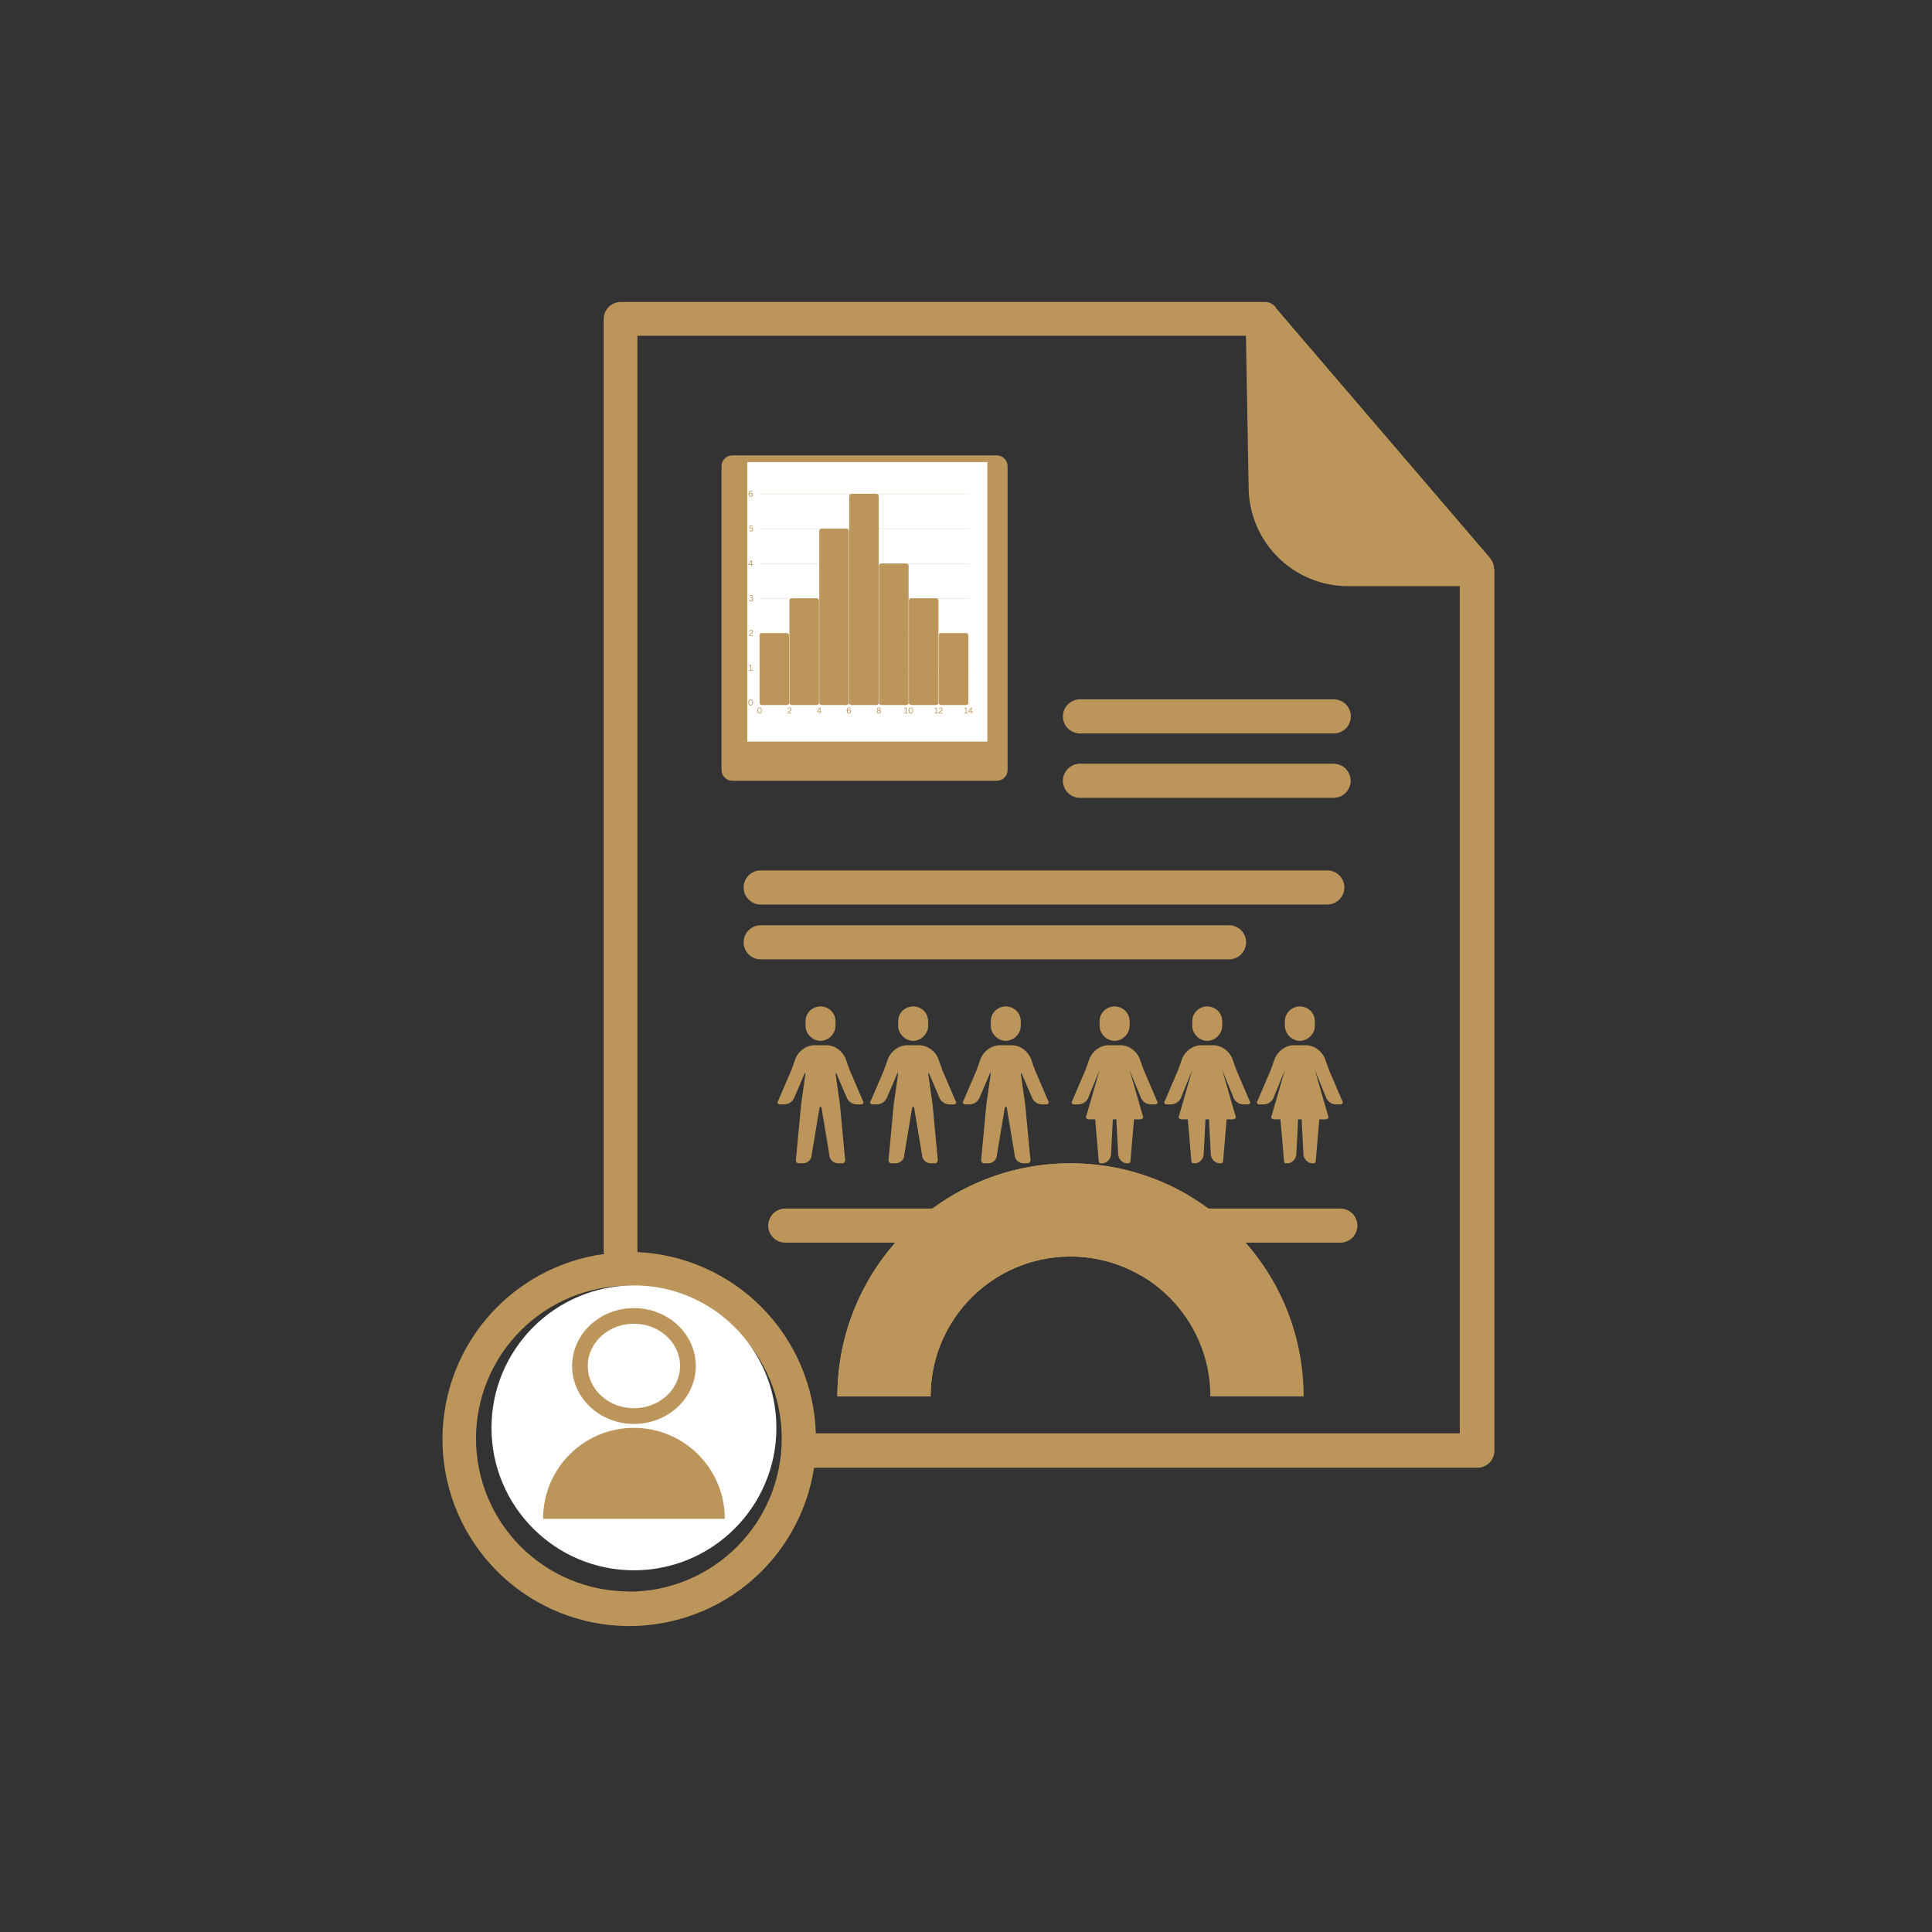 <svg xmlns="http://www.w3.org/2000/svg" xmlns:xlink="http://www.w3.org/1999/xlink" width="493" viewBox="0 0 369.75 369.75" height="493" preserveAspectRatio="xMidYMid meet"><rect x="0" y="0" width="369.75" height="369.75" fill="#333333" stroke="none"/><defs fill="#bc955b"><g></g><clipPath id="34e5420fe4" fill="#bc955b"><path d="M 143.02 88.438 L 188.965 88.438 L 188.965 141.98 L 143.02 141.98 Z M 143.02 88.438 " clip-rule="nonzero" fill="#bc955b"></path></clipPath><clipPath id="34737b355f" fill="#bc955b"><path d="M 94.062 246.004 L 148.59 246.004 L 148.59 300.527 L 94.062 300.527 Z M 94.062 246.004 " clip-rule="nonzero" fill="#bc955b"></path></clipPath><clipPath id="caff941649" fill="#bc955b"><path d="M 121.324 246.004 C 106.27 246.004 94.062 258.211 94.062 273.266 C 94.062 288.324 106.27 300.527 121.324 300.527 C 136.383 300.527 148.59 288.324 148.59 273.266 C 148.59 258.211 136.383 246.004 121.324 246.004 Z M 121.324 246.004 " clip-rule="nonzero" fill="#bc955b"></path></clipPath><clipPath id="2e16e4984d" fill="#bc955b"><path d="M 103.922 273.43 L 138.398 273.43 L 138.398 290.504 L 103.922 290.504 Z M 103.922 273.43 " clip-rule="nonzero" fill="#bc955b"></path></clipPath><clipPath id="bbba201109" fill="#bc955b"><path d="M 109.492 250.348 L 133.219 250.348 L 133.219 272.516 L 109.492 272.516 Z M 109.492 250.348 " clip-rule="nonzero" fill="#bc955b"></path></clipPath><clipPath id="428336dcf0" fill="#bc955b"><path d="M 121.324 250.348 C 114.789 250.348 109.492 255.309 109.492 261.434 C 109.492 267.555 114.789 272.516 121.324 272.516 C 127.859 272.516 133.16 267.555 133.16 261.434 C 133.16 255.309 127.859 250.348 121.324 250.348 Z M 121.324 250.348 " clip-rule="nonzero" fill="#bc955b"></path></clipPath><clipPath id="ecb5862187" fill="#bc955b"><path d="M 109.492 250.348 L 133.16 250.348 L 133.16 272.535 L 109.492 272.535 Z M 109.492 250.348 " clip-rule="nonzero" fill="#bc955b"></path></clipPath><clipPath id="66b1f900c9" fill="#bc955b"><path d="M 121.324 250.348 C 114.789 250.348 109.492 255.309 109.492 261.43 C 109.492 267.555 114.789 272.516 121.324 272.516 C 127.859 272.516 133.16 267.555 133.16 261.43 C 133.16 255.309 127.859 250.348 121.324 250.348 Z M 121.324 250.348 " clip-rule="nonzero" fill="#bc955b"></path></clipPath><clipPath id="e1f230bdff" fill="#bc955b"><path d="M 148.707 192.613 L 200.77 192.613 L 200.77 222.75 L 148.707 222.75 Z M 148.707 192.613 " clip-rule="nonzero" fill="#bc955b"></path></clipPath><clipPath id="0679ec5f78" fill="#bc955b"><path d="M 157.031 192.613 C 155.512 192.613 154.16 193.797 154.16 195.484 L 154.16 196.328 C 154.16 197.848 155.512 199.199 157.031 199.199 C 158.551 199.199 159.902 197.848 159.902 196.328 L 159.902 195.484 C 159.902 193.797 158.551 192.613 157.031 192.613 Z M 154.16 205.445 C 154.16 205.445 153.992 205.277 153.992 205.445 L 151.965 210.176 C 151.629 210.852 150.953 211.355 150.109 211.355 L 149.262 211.355 C 149.094 211.355 148.926 211.355 148.926 211.188 C 148.758 211.02 148.758 210.852 148.926 210.68 L 151.457 204.773 L 152.305 202.406 C 152.977 201.059 154.328 200.043 155.848 200.043 L 158.211 200.043 C 159.73 200.043 161.082 201.059 161.758 202.406 L 162.602 204.773 L 165.137 210.68 C 165.305 210.852 165.305 211.02 165.137 211.188 C 165.137 211.355 164.969 211.355 164.797 211.355 L 163.953 211.355 C 163.109 211.355 162.434 210.852 162.098 210.176 L 160.07 205.445 C 160.07 205.277 159.902 205.445 159.902 205.445 L 160.746 211.355 L 161.758 222.164 C 161.758 222.332 161.59 222.332 161.59 222.5 C 161.422 222.5 161.422 222.672 161.254 222.672 L 160.578 222.672 C 159.562 222.672 158.719 221.996 158.719 220.98 L 157.199 211.863 C 157.031 211.863 157.031 211.863 156.863 211.863 L 155.344 220.98 C 155.344 221.996 154.496 222.672 153.484 222.672 L 152.809 222.672 C 152.641 222.672 152.641 222.5 152.473 222.5 C 152.473 222.332 152.305 222.332 152.305 222.164 L 153.316 211.355 Z M 174.762 192.613 C 173.242 192.613 171.891 193.797 171.891 195.484 L 171.891 196.328 C 171.891 197.848 173.242 199.199 174.762 199.199 C 176.281 199.199 177.633 197.848 177.633 196.328 L 177.633 195.484 C 177.633 193.797 176.281 192.613 174.762 192.613 Z M 171.891 205.445 C 171.891 205.445 171.723 205.277 171.723 205.445 L 169.695 210.176 C 169.355 210.852 168.68 211.355 167.836 211.355 L 166.992 211.355 C 166.824 211.355 166.656 211.355 166.656 211.188 C 166.488 211.02 166.488 210.852 166.656 210.68 L 169.188 204.773 L 170.031 202.406 C 170.707 201.059 172.059 200.043 173.578 200.043 L 175.941 200.043 C 177.461 200.043 178.812 201.059 179.488 202.406 L 180.332 204.773 L 182.867 210.68 C 183.035 210.852 183.035 211.02 182.867 211.188 C 182.867 211.355 182.695 211.355 182.527 211.355 L 181.684 211.355 C 180.84 211.355 180.164 210.852 179.824 210.176 L 177.801 205.445 C 177.801 205.277 177.633 205.445 177.633 205.445 L 178.477 211.355 L 179.488 222.164 C 179.488 222.332 179.32 222.332 179.32 222.5 C 179.152 222.5 179.152 222.672 178.98 222.672 L 178.305 222.672 C 177.293 222.672 176.449 221.996 176.449 220.98 L 174.93 211.863 C 174.762 211.863 174.762 211.863 174.59 211.863 L 173.07 220.98 C 173.07 221.996 172.227 222.672 171.215 222.672 L 170.539 222.672 C 170.371 222.672 170.371 222.5 170.203 222.5 C 170.203 222.332 170.031 222.332 170.031 222.164 L 171.047 211.355 Z M 192.488 192.613 C 190.969 192.613 189.621 193.797 189.621 195.484 L 189.621 196.328 C 189.621 197.848 190.969 199.199 192.488 199.199 C 194.008 199.199 195.359 197.848 195.359 196.328 L 195.359 195.484 C 195.359 193.797 194.008 192.613 192.488 192.613 Z M 189.621 205.445 C 189.621 205.445 189.449 205.277 189.449 205.445 L 187.426 210.176 C 187.086 210.852 186.41 211.355 185.566 211.355 L 184.723 211.355 C 184.555 211.355 184.387 211.355 184.387 211.188 C 184.215 211.02 184.215 210.852 184.387 210.68 L 186.918 204.773 L 187.762 202.406 C 188.438 201.059 189.789 200.043 191.309 200.043 L 193.672 200.043 C 195.191 200.043 196.543 201.059 197.219 202.406 L 198.062 204.773 L 200.594 210.68 C 200.766 210.852 200.766 211.02 200.594 211.188 C 200.594 211.355 200.426 211.355 200.258 211.355 L 199.414 211.355 C 198.57 211.355 197.895 210.852 197.555 210.176 L 195.531 205.445 C 195.531 205.277 195.359 205.445 195.359 205.445 L 196.203 211.355 L 197.219 222.164 C 197.219 222.332 197.051 222.332 197.051 222.5 C 196.879 222.5 196.879 222.672 196.711 222.672 L 196.035 222.672 C 195.023 222.672 194.18 221.996 194.18 220.98 L 192.66 211.863 C 192.488 211.863 192.488 211.863 192.32 211.863 L 190.801 220.98 C 190.801 221.996 189.957 222.672 188.945 222.672 L 188.27 222.672 C 188.102 222.672 188.102 222.5 187.93 222.5 C 187.93 222.332 187.762 222.332 187.762 222.164 L 188.773 211.355 Z M 189.621 205.445 " clip-rule="nonzero" fill="#bc955b"></path></clipPath><clipPath id="dd7c52097a" fill="#bc955b"><path d="M 205 192.613 L 257.051 192.613 L 257.051 222.75 L 205 222.75 Z M 205 192.613 " clip-rule="nonzero" fill="#bc955b"></path></clipPath><clipPath id="99b661229a" fill="#bc955b"><path d="M 213.312 192.613 C 211.793 192.613 210.441 193.797 210.441 195.484 L 210.441 196.328 C 210.441 197.848 211.793 199.199 213.312 199.199 C 214.832 199.199 216.184 197.848 216.184 196.328 L 216.184 195.484 C 216.184 193.797 214.832 192.613 213.312 192.613 Z M 210.441 204.773 L 208.246 210.176 C 207.91 210.852 207.234 211.355 206.391 211.355 L 205.547 211.355 C 205.375 211.355 205.207 211.355 205.207 211.188 C 205.039 211.02 205.039 210.852 205.207 210.68 L 207.742 204.773 L 208.586 202.406 C 209.262 201.059 210.609 200.043 212.129 200.043 L 214.496 200.043 C 216.016 200.043 217.363 201.059 218.039 202.406 L 218.887 204.773 L 221.418 210.68 C 221.586 210.852 221.586 211.02 221.418 211.188 C 221.418 211.355 221.25 211.355 221.078 211.355 L 220.234 211.355 C 219.391 211.355 218.715 210.852 218.379 210.176 L 216.184 204.773 L 218.715 213.551 C 218.887 213.723 218.715 213.891 218.715 214.059 C 218.547 214.059 218.379 214.227 218.379 214.227 L 217.027 214.227 L 216.352 222.164 C 216.352 222.5 216.184 222.672 215.844 222.672 C 214.832 222.672 213.988 221.824 213.988 220.812 L 213.648 214.227 L 212.977 214.227 L 212.637 220.812 C 212.637 221.824 211.793 222.672 210.781 222.672 C 210.441 222.672 210.273 222.5 210.273 222.164 L 209.598 214.227 L 208.246 214.227 C 208.246 214.227 208.078 214.059 207.91 214.059 C 207.91 213.891 207.742 213.723 207.91 213.551 Z M 231.043 192.613 C 229.523 192.613 228.172 193.797 228.172 195.484 L 228.172 196.328 C 228.172 197.848 229.523 199.199 231.043 199.199 C 232.562 199.199 233.914 197.848 233.914 196.328 L 233.914 195.484 C 233.914 193.797 232.562 192.613 231.043 192.613 Z M 228.172 204.773 L 225.977 210.176 C 225.641 210.852 224.965 211.355 224.121 211.355 L 223.273 211.355 C 223.105 211.355 222.938 211.355 222.938 211.188 C 222.77 211.02 222.77 210.852 222.938 210.68 L 225.469 204.773 L 226.312 202.406 C 226.988 201.059 228.34 200.043 229.859 200.043 L 232.223 200.043 C 233.742 200.043 235.094 201.059 235.77 202.406 L 236.613 204.773 L 239.148 210.68 C 239.316 210.852 239.316 211.02 239.148 211.188 C 239.148 211.355 238.977 211.355 238.809 211.355 L 237.965 211.355 C 237.121 211.355 236.445 210.852 236.109 210.176 L 233.914 204.773 L 236.445 213.551 C 236.613 213.723 236.445 213.891 236.445 214.059 C 236.277 214.059 236.109 214.227 236.109 214.227 L 234.758 214.227 L 234.082 222.164 C 234.082 222.5 233.914 222.672 233.574 222.672 C 232.562 222.672 231.719 221.824 231.719 220.812 L 231.379 214.227 L 230.703 214.227 L 230.367 220.812 C 230.367 221.824 229.523 222.672 228.508 222.672 C 228.172 222.672 228.004 222.5 228.004 222.164 L 227.328 214.227 L 225.977 214.227 C 225.977 214.227 225.809 214.059 225.641 214.059 C 225.641 213.891 225.469 213.723 225.641 213.551 Z M 248.773 192.613 C 247.254 192.613 245.902 193.797 245.902 195.484 L 245.902 196.328 C 245.902 197.848 247.254 199.199 248.773 199.199 C 250.293 199.199 251.641 197.848 251.641 196.328 L 251.641 195.484 C 251.641 193.797 250.293 192.613 248.773 192.613 Z M 245.902 204.773 L 243.707 210.176 C 243.367 210.852 242.691 211.355 241.848 211.355 L 241.004 211.355 C 240.836 211.355 240.668 211.355 240.668 211.188 C 240.5 211.02 240.5 210.852 240.668 210.68 L 243.199 204.773 L 244.043 202.406 C 244.719 201.059 246.07 200.043 247.59 200.043 L 249.953 200.043 C 251.473 200.043 252.824 201.059 253.5 202.406 L 254.344 204.773 L 256.875 210.68 C 257.047 210.852 257.047 211.02 256.875 211.188 C 256.875 211.355 256.707 211.355 256.539 211.355 L 255.695 211.355 C 254.852 211.355 254.176 210.852 253.836 210.176 L 251.641 204.773 L 254.176 213.551 C 254.344 213.723 254.176 213.891 254.176 214.059 C 254.008 214.059 253.836 214.227 253.836 214.227 L 252.488 214.227 L 251.812 222.164 C 251.812 222.5 251.641 222.672 251.305 222.672 C 250.293 222.672 249.449 221.824 249.449 220.812 L 249.109 214.227 L 248.434 214.227 L 248.098 220.812 C 248.098 221.824 247.254 222.672 246.238 222.672 C 245.902 222.672 245.734 222.5 245.734 222.164 L 245.059 214.227 L 243.707 214.227 C 243.707 214.227 243.539 214.059 243.367 214.059 C 243.367 213.891 243.199 213.723 243.367 213.551 Z M 245.902 204.773 " clip-rule="nonzero" fill="#bc955b"></path></clipPath><clipPath id="415eb86f4e" fill="#bc955b"><path d="M 160.254 222.633 L 249.488 222.633 L 249.488 267.25 L 160.254 267.25 Z M 160.254 222.633 " clip-rule="nonzero" fill="#bc955b"></path></clipPath><clipPath id="7310d0cd15" fill="#bc955b"><path d="M 160.254 267.25 C 160.254 242.609 180.23 222.633 204.871 222.633 C 229.512 222.633 249.488 242.609 249.488 267.25 L 231.641 267.25 C 231.641 252.465 219.656 240.48 204.871 240.48 C 190.086 240.48 178.102 252.465 178.102 267.25 Z M 160.254 267.25 " clip-rule="nonzero" fill="#bc955b"></path></clipPath><clipPath id="ef00495d4b" fill="#bc955b"><path d="M 160.254 222.457 L 227.699 222.457 L 227.699 267.25 L 160.254 267.25 Z M 160.254 222.457 " clip-rule="nonzero" fill="#bc955b"></path></clipPath><clipPath id="8c8869c368" fill="#bc955b"><path d="M 160.254 267.25 C 160.254 251.227 168.848 236.434 182.766 228.492 C 196.684 220.555 213.789 220.688 227.582 228.848 L 218.496 244.207 C 210.223 239.312 199.957 239.234 191.605 243.996 C 183.254 248.758 178.102 257.637 178.102 267.25 Z M 160.254 267.25 " clip-rule="nonzero" fill="#bc955b"></path></clipPath><clipPath id="eaccfdabbd" fill="#bc955b"><path d="M 145.367 121.156 L 151.023 121.156 L 151.023 134.477 L 145.367 134.477 Z M 145.367 121.156 " clip-rule="nonzero" fill="#bc955b"></path></clipPath><clipPath id="f1a50675f3" fill="#bc955b"><path d="M 151.082 114.496 L 156.742 114.496 L 156.742 134.477 L 151.082 134.477 Z M 151.082 114.496 " clip-rule="nonzero" fill="#bc955b"></path></clipPath><clipPath id="46d8569ba7" fill="#bc955b"><path d="M 156.797 101.176 L 162.457 101.176 L 162.457 134.477 L 156.797 134.477 Z M 156.797 101.176 " clip-rule="nonzero" fill="#bc955b"></path></clipPath><clipPath id="e71e4086b3" fill="#bc955b"><path d="M 162.516 94.512 L 168.176 94.512 L 168.176 134.477 L 162.516 134.477 Z M 162.516 94.512 " clip-rule="nonzero" fill="#bc955b"></path></clipPath><clipPath id="b16b2daf73" fill="#bc955b"><path d="M 168.23 107.836 L 173.891 107.836 L 173.891 134.477 L 168.23 134.477 Z M 168.23 107.836 " clip-rule="nonzero" fill="#bc955b"></path></clipPath><clipPath id="68f0c7f8a0" fill="#bc955b"><path d="M 173.945 114.496 L 179.605 114.496 L 179.605 134.477 L 173.945 134.477 Z M 173.945 114.496 " clip-rule="nonzero" fill="#bc955b"></path></clipPath><clipPath id="64ef6464ca" fill="#bc955b"><path d="M 179.664 121.156 L 185.324 121.156 L 185.324 134.477 L 179.664 134.477 Z M 179.664 121.156 " clip-rule="nonzero" fill="#bc955b"></path></clipPath></defs><path fill="#bc955b" d="M 285.902 108.746 C 285.91 108.629 285.91 108.512 285.902 108.395 C 285.902 108.289 285.902 108.199 285.84 108.094 C 285.812 107.992 285.777 107.891 285.734 107.793 L 285.617 107.496 L 285.461 107.219 C 285.402 107.121 285.34 107.031 285.266 106.945 C 285.238 106.891 285.207 106.84 285.172 106.789 L 244.129 58.879 L 244.129 58.746 C 244.047 58.656 243.961 58.574 243.867 58.5 L 243.645 58.316 L 243.371 58.148 L 243.098 58.004 C 243 57.957 242.898 57.918 242.797 57.887 L 242.496 57.793 L 118.801 57.793 C 118.367 57.793 117.949 57.879 117.551 58.043 C 117.152 58.207 116.797 58.445 116.492 58.75 C 116.188 59.055 115.949 59.41 115.785 59.809 C 115.621 60.207 115.535 60.625 115.535 61.059 L 115.535 239.391 C 115.539 239.59 115.559 239.793 115.602 239.988 C 114.512 240.137 113.434 240.336 112.363 240.586 C 111.289 240.836 110.234 241.133 109.191 241.477 C 108.145 241.824 107.121 242.219 106.113 242.656 C 105.105 243.098 104.121 243.586 103.16 244.117 C 102.195 244.648 101.262 245.223 100.352 245.84 C 99.441 246.457 98.562 247.117 97.715 247.812 C 96.863 248.512 96.051 249.25 95.27 250.023 C 94.488 250.797 93.742 251.605 93.039 252.449 C 92.332 253.289 91.664 254.164 91.039 255.066 C 90.414 255.973 89.832 256.902 89.289 257.859 C 88.75 258.816 88.254 259.797 87.805 260.801 C 87.355 261.805 86.953 262.828 86.598 263.867 C 86.242 264.906 85.938 265.961 85.68 267.031 C 85.422 268.102 85.211 269.18 85.055 270.266 C 84.895 271.355 84.785 272.445 84.727 273.543 C 84.668 274.641 84.664 275.742 84.707 276.84 C 84.75 277.938 84.844 279.031 84.988 280.121 C 85.133 281.211 85.324 282.293 85.57 283.363 C 85.812 284.438 86.105 285.496 86.449 286.539 C 86.789 287.586 87.176 288.613 87.613 289.621 C 88.051 290.633 88.531 291.617 89.059 292.582 C 89.586 293.547 90.156 294.488 90.77 295.398 C 91.383 296.312 92.039 297.191 92.734 298.043 C 93.43 298.898 94.16 299.715 94.934 300.5 C 95.703 301.285 96.508 302.031 97.348 302.742 C 98.188 303.449 99.059 304.121 99.957 304.75 C 100.859 305.379 101.789 305.969 102.742 306.512 C 103.699 307.055 104.676 307.555 105.676 308.008 C 106.68 308.461 107.699 308.871 108.738 309.23 C 109.777 309.59 110.828 309.902 111.898 310.164 C 112.965 310.426 114.043 310.641 115.129 310.805 C 116.219 310.965 117.309 311.078 118.406 311.141 C 119.504 311.207 120.602 311.219 121.703 311.18 C 122.801 311.141 123.895 311.051 124.984 310.91 C 126.078 310.773 127.156 310.582 128.23 310.344 C 129.305 310.105 130.363 309.816 131.41 309.48 C 132.457 309.145 133.484 308.758 134.496 308.328 C 135.508 307.895 136.496 307.418 137.465 306.895 C 138.43 306.371 139.371 305.805 140.289 305.195 C 141.203 304.586 142.086 303.934 142.941 303.242 C 143.797 302.551 144.617 301.824 145.406 301.055 C 146.191 300.289 146.945 299.488 147.656 298.652 C 148.371 297.816 149.047 296.949 149.68 296.051 C 150.312 295.152 150.902 294.227 151.453 293.273 C 152 292.32 152.504 291.344 152.961 290.344 C 153.422 289.344 153.832 288.324 154.195 287.289 C 154.562 286.25 154.875 285.199 155.145 284.133 C 155.41 283.066 155.629 281.992 155.797 280.902 L 282.746 280.902 C 283.176 280.902 283.594 280.82 283.992 280.656 C 284.395 280.488 284.746 280.254 285.051 279.949 C 285.359 279.641 285.594 279.289 285.762 278.891 C 285.926 278.488 286.008 278.074 286.008 277.641 L 286.008 108.918 C 286.008 108.918 285.902 108.801 285.902 108.746 Z M 120.355 304.574 C 119.395 304.574 118.441 304.527 117.484 304.43 C 116.531 304.336 115.586 304.195 114.645 304.012 C 113.707 303.824 112.777 303.59 111.859 303.312 C 110.945 303.035 110.043 302.711 109.156 302.344 C 108.273 301.98 107.406 301.57 106.562 301.117 C 105.719 300.668 104.898 300.176 104.102 299.641 C 103.305 299.109 102.535 298.539 101.793 297.93 C 101.055 297.324 100.344 296.68 99.668 296.004 C 98.988 295.324 98.348 294.617 97.738 293.875 C 97.129 293.137 96.559 292.367 96.027 291.57 C 95.496 290.773 95.004 289.953 94.551 289.109 C 94.102 288.262 93.691 287.398 93.324 286.512 C 92.957 285.625 92.637 284.727 92.355 283.809 C 92.078 282.891 91.848 281.965 91.66 281.023 C 91.473 280.086 91.332 279.137 91.238 278.184 C 91.145 277.23 91.098 276.273 91.098 275.316 C 91.098 274.359 91.145 273.402 91.238 272.449 C 91.332 271.496 91.473 270.547 91.66 269.609 C 91.848 268.668 92.078 267.742 92.355 266.824 C 92.637 265.906 92.957 265.004 93.324 264.121 C 93.691 263.234 94.102 262.371 94.551 261.523 C 95.004 260.68 95.496 259.859 96.027 259.062 C 96.559 258.266 97.129 257.496 97.738 256.758 C 98.348 256.016 98.988 255.305 99.668 254.629 C 100.344 253.953 101.055 253.309 101.793 252.699 C 102.535 252.094 103.305 251.523 104.102 250.992 C 104.898 250.457 105.719 249.965 106.562 249.516 C 107.406 249.062 108.273 248.652 109.156 248.285 C 110.043 247.922 110.945 247.598 111.859 247.32 C 112.777 247.043 113.707 246.809 114.645 246.621 C 115.586 246.434 116.531 246.293 117.484 246.199 C 118.441 246.105 119.395 246.059 120.355 246.059 C 121.312 246.059 122.27 246.105 123.223 246.199 C 124.176 246.293 125.121 246.434 126.062 246.621 C 127 246.809 127.93 247.043 128.848 247.32 C 129.762 247.598 130.664 247.922 131.551 248.285 C 132.434 248.652 133.301 249.062 134.145 249.516 C 134.988 249.965 135.812 250.457 136.609 250.992 C 137.406 251.523 138.172 252.094 138.914 252.699 C 139.656 253.309 140.363 253.953 141.039 254.629 C 141.719 255.305 142.359 256.016 142.969 256.758 C 143.578 257.496 144.148 258.266 144.68 259.062 C 145.211 259.859 145.703 260.68 146.156 261.523 C 146.605 262.371 147.016 263.234 147.383 264.121 C 147.75 265.004 148.07 265.906 148.352 266.824 C 148.629 267.742 148.859 268.668 149.047 269.609 C 149.234 270.547 149.375 271.496 149.469 272.449 C 149.562 273.402 149.609 274.359 149.609 275.316 C 149.609 276.273 149.562 277.23 149.469 278.184 C 149.379 279.137 149.238 280.086 149.051 281.023 C 148.863 281.965 148.633 282.895 148.355 283.809 C 148.078 284.727 147.754 285.629 147.391 286.516 C 147.023 287.398 146.617 288.266 146.164 289.109 C 145.715 289.957 145.223 290.777 144.691 291.574 C 144.16 292.371 143.59 293.141 142.98 293.883 C 142.375 294.625 141.734 295.332 141.055 296.012 C 140.379 296.691 139.672 297.332 138.93 297.941 C 138.191 298.551 137.422 299.121 136.629 299.656 C 135.832 300.188 135.012 300.684 134.168 301.137 C 133.32 301.59 132.457 302 131.574 302.367 C 130.688 302.734 129.789 303.059 128.871 303.336 C 127.953 303.617 127.027 303.852 126.086 304.039 C 125.148 304.227 124.199 304.371 123.246 304.465 C 122.293 304.562 121.34 304.609 120.379 304.613 Z M 279.375 274.312 L 156.137 274.312 C 156.102 273.195 156.016 272.086 155.879 270.977 C 155.742 269.871 155.551 268.773 155.312 267.684 C 155.07 266.594 154.781 265.516 154.438 264.453 C 154.098 263.391 153.707 262.348 153.27 261.32 C 152.828 260.297 152.344 259.293 151.812 258.312 C 151.277 257.332 150.703 256.379 150.082 255.453 C 149.457 254.527 148.797 253.629 148.09 252.766 C 147.387 251.902 146.641 251.07 145.859 250.277 C 145.074 249.48 144.258 248.723 143.402 248.004 C 142.551 247.285 141.664 246.609 140.75 245.973 C 139.832 245.336 138.887 244.746 137.914 244.199 C 136.941 243.648 135.945 243.148 134.93 242.695 C 133.91 242.238 132.871 241.832 131.816 241.477 C 130.758 241.117 129.688 240.812 128.602 240.555 C 127.516 240.297 126.418 240.09 125.316 239.934 C 124.211 239.777 123.102 239.676 121.984 239.625 C 121.992 239.523 121.992 239.422 121.984 239.324 L 121.984 64.258 L 238.449 64.258 L 238.973 93.605 C 238.984 94.215 239.027 94.824 239.102 95.434 C 239.176 96.039 239.277 96.645 239.41 97.242 C 239.539 97.84 239.699 98.43 239.887 99.012 C 240.078 99.594 240.293 100.164 240.535 100.727 C 240.777 101.289 241.047 101.836 241.344 102.371 C 241.641 102.906 241.961 103.426 242.309 103.93 C 242.656 104.434 243.027 104.922 243.418 105.391 C 243.812 105.859 244.227 106.309 244.664 106.734 C 245.102 107.164 245.559 107.57 246.031 107.957 C 246.508 108.34 247.004 108.703 247.512 109.039 C 248.023 109.375 248.551 109.688 249.09 109.973 C 249.633 110.258 250.184 110.52 250.75 110.75 C 251.316 110.984 251.891 111.188 252.477 111.367 C 253.062 111.543 253.656 111.691 254.258 111.812 C 254.855 111.934 255.461 112.023 256.07 112.086 C 256.68 112.145 257.289 112.18 257.902 112.18 L 279.375 112.18 Z M 279.375 274.312 " fill-opacity="1" fill-rule="nonzero"></path><path fill="#bc955b" d="M 255.266 133.84 L 206.688 133.84 C 206.254 133.84 205.836 133.922 205.438 134.09 C 205.039 134.254 204.684 134.488 204.379 134.797 C 204.074 135.102 203.836 135.453 203.672 135.855 C 203.504 136.254 203.422 136.672 203.422 137.102 C 203.422 137.535 203.504 137.953 203.672 138.352 C 203.836 138.754 204.074 139.105 204.379 139.41 C 204.684 139.719 205.039 139.953 205.438 140.117 C 205.836 140.285 206.254 140.367 206.688 140.367 L 255.266 140.367 C 255.695 140.367 256.113 140.285 256.512 140.117 C 256.914 139.953 257.266 139.719 257.57 139.41 C 257.879 139.105 258.113 138.754 258.277 138.352 C 258.445 137.953 258.527 137.535 258.527 137.102 C 258.527 136.672 258.445 136.254 258.277 135.855 C 258.113 135.453 257.879 135.102 257.57 134.797 C 257.266 134.488 256.914 134.254 256.512 134.09 C 256.113 133.922 255.695 133.84 255.266 133.84 Z M 255.266 133.84 " fill-opacity="1" fill-rule="nonzero"></path><path fill="#bc955b" d="M 258.488 149.426 C 258.488 148.996 258.406 148.578 258.238 148.18 C 258.074 147.777 257.84 147.426 257.531 147.121 C 257.227 146.812 256.875 146.578 256.473 146.41 C 256.074 146.246 255.656 146.164 255.227 146.164 L 206.688 146.164 C 206.254 146.164 205.836 146.246 205.438 146.41 C 205.039 146.578 204.684 146.812 204.379 147.121 C 204.074 147.426 203.836 147.777 203.672 148.18 C 203.504 148.578 203.422 148.996 203.422 149.426 C 203.422 149.859 203.504 150.277 203.672 150.676 C 203.836 151.074 204.074 151.43 204.379 151.734 C 204.684 152.039 205.039 152.277 205.438 152.441 C 205.836 152.609 206.254 152.691 206.688 152.691 L 255.266 152.691 C 255.691 152.688 256.105 152.598 256.5 152.43 C 256.895 152.262 257.246 152.027 257.547 151.723 C 257.848 151.414 258.082 151.062 258.242 150.668 C 258.406 150.27 258.488 149.855 258.488 149.426 Z M 258.488 149.426 " fill-opacity="1" fill-rule="nonzero"></path><path fill="#bc955b" d="M 210.996 231.293 C 210.562 231.293 210.145 231.379 209.746 231.543 C 209.344 231.707 208.992 231.945 208.688 232.25 C 208.379 232.559 208.145 232.91 207.98 233.309 C 207.812 233.711 207.73 234.125 207.73 234.559 C 207.73 234.992 207.812 235.406 207.98 235.809 C 208.145 236.207 208.379 236.559 208.688 236.867 C 208.992 237.172 209.344 237.41 209.746 237.574 C 210.145 237.738 210.562 237.824 210.996 237.824 L 256.516 237.824 C 256.949 237.824 257.367 237.738 257.766 237.574 C 258.164 237.41 258.52 237.172 258.824 236.867 C 259.133 236.559 259.367 236.207 259.531 235.809 C 259.699 235.406 259.781 234.992 259.781 234.559 C 259.781 234.125 259.699 233.711 259.531 233.309 C 259.367 232.91 259.133 232.559 258.824 232.25 C 258.52 231.945 258.164 231.707 257.766 231.543 C 257.367 231.379 256.949 231.293 256.516 231.293 Z M 210.996 231.293 " fill-opacity="1" fill-rule="nonzero"></path><path fill="#bc955b" d="M 195.824 231.293 L 150.289 231.293 C 149.855 231.293 149.441 231.379 149.039 231.543 C 148.641 231.707 148.285 231.945 147.98 232.25 C 147.676 232.559 147.438 232.91 147.273 233.309 C 147.109 233.711 147.023 234.125 147.023 234.559 C 147.023 234.992 147.109 235.406 147.273 235.809 C 147.438 236.207 147.676 236.559 147.98 236.867 C 148.285 237.172 148.641 237.41 149.039 237.574 C 149.441 237.738 149.855 237.824 150.289 237.824 L 195.824 237.824 C 196.258 237.824 196.672 237.738 197.074 237.574 C 197.473 237.41 197.828 237.172 198.133 236.867 C 198.438 236.559 198.676 236.207 198.84 235.809 C 199.004 235.406 199.09 234.992 199.09 234.559 C 199.09 234.125 199.004 233.711 198.84 233.309 C 198.676 232.91 198.438 232.559 198.133 232.25 C 197.828 231.945 197.473 231.707 197.074 231.543 C 196.672 231.379 196.258 231.293 195.824 231.293 Z M 195.824 231.293 " fill-opacity="1" fill-rule="nonzero"></path><path fill="#bc955b" d="M 145.574 166.582 C 145.145 166.582 144.727 166.664 144.328 166.828 C 143.926 166.996 143.574 167.23 143.27 167.539 C 142.961 167.844 142.727 168.195 142.562 168.598 C 142.395 168.996 142.312 169.414 142.312 169.844 C 142.312 170.277 142.395 170.695 142.562 171.094 C 142.727 171.492 142.961 171.848 143.27 172.152 C 143.574 172.461 143.926 172.695 144.328 172.859 C 144.727 173.027 145.145 173.109 145.574 173.109 L 254.023 173.109 C 254.457 173.109 254.871 173.027 255.273 172.859 C 255.672 172.695 256.023 172.461 256.332 172.152 C 256.637 171.848 256.875 171.492 257.039 171.094 C 257.203 170.695 257.289 170.277 257.289 169.844 C 257.289 169.414 257.203 168.996 257.039 168.598 C 256.875 168.195 256.637 167.844 256.332 167.539 C 256.023 167.23 255.672 166.996 255.273 166.828 C 254.871 166.664 254.457 166.582 254.023 166.582 Z M 145.574 166.582 " fill-opacity="1" fill-rule="nonzero"></path><path fill="#bc955b" d="M 238.477 180.34 C 238.477 179.91 238.391 179.492 238.227 179.094 C 238.062 178.691 237.824 178.34 237.52 178.035 C 237.215 177.727 236.859 177.492 236.461 177.324 C 236.059 177.16 235.645 177.078 235.211 177.078 L 145.574 177.078 C 145.145 177.078 144.727 177.16 144.328 177.324 C 143.926 177.492 143.574 177.727 143.27 178.035 C 142.961 178.34 142.727 178.691 142.562 179.094 C 142.395 179.492 142.312 179.91 142.312 180.34 C 142.312 180.773 142.395 181.191 142.562 181.59 C 142.727 181.988 142.961 182.344 143.27 182.648 C 143.574 182.957 143.926 183.191 144.328 183.355 C 144.727 183.523 145.145 183.605 145.574 183.605 L 235.211 183.605 C 235.645 183.605 236.059 183.523 236.461 183.355 C 236.859 183.191 237.215 182.957 237.52 182.648 C 237.824 182.344 238.062 181.988 238.227 181.59 C 238.391 181.191 238.477 180.773 238.477 180.34 Z M 238.477 180.34 " fill-opacity="1" fill-rule="nonzero"></path><path fill="#bc955b" d="M 192.836 147.363 L 192.836 89.23 C 192.836 88.957 192.781 88.691 192.68 88.438 C 192.574 88.188 192.426 87.961 192.23 87.766 C 192.039 87.574 191.816 87.422 191.562 87.316 C 191.309 87.211 191.047 87.156 190.773 87.156 L 140.156 87.156 C 139.883 87.156 139.617 87.207 139.363 87.312 C 139.109 87.418 138.887 87.566 138.691 87.762 C 138.496 87.957 138.348 88.184 138.242 88.438 C 138.137 88.691 138.082 88.957 138.082 89.23 L 138.082 147.363 C 138.086 147.637 138.137 147.902 138.242 148.156 C 138.352 148.406 138.5 148.629 138.695 148.824 C 138.891 149.016 139.113 149.164 139.367 149.27 C 139.621 149.375 139.883 149.426 140.156 149.426 L 190.773 149.426 C 191.047 149.426 191.309 149.375 191.562 149.27 C 191.812 149.164 192.039 149.016 192.23 148.824 C 192.426 148.629 192.574 148.406 192.68 148.152 C 192.781 147.902 192.836 147.637 192.836 147.363 Z M 163.188 96.215 C 163.816 95.711 164.535 95.434 165.34 95.395 C 166.16 95.43 166.891 95.703 167.535 96.215 C 167.922 96.512 168.219 96.879 168.422 97.324 C 168.625 97.77 168.715 98.234 168.684 98.723 C 168.715 99.207 168.629 99.672 168.426 100.113 C 168.223 100.555 167.926 100.922 167.535 101.215 C 166.895 101.734 166.164 102.016 165.34 102.051 C 164.531 102.008 163.812 101.73 163.188 101.215 C 162.797 100.926 162.496 100.559 162.293 100.117 C 162.09 99.672 162.004 99.207 162.039 98.723 C 162.008 98.234 162.09 97.766 162.297 97.324 C 162.5 96.879 162.797 96.508 163.188 96.215 Z M 174.074 139.297 L 164.938 139.297 C 164.664 139.297 164.398 139.246 164.148 139.141 C 163.895 139.035 163.672 138.887 163.477 138.691 C 163.285 138.5 163.137 138.277 163.031 138.023 C 162.926 137.77 162.875 137.508 162.875 137.234 L 162.875 115.707 C 162.883 115.422 162.832 115.148 162.727 114.887 C 162.621 114.625 162.469 114.391 162.27 114.191 C 162.07 113.988 161.84 113.836 161.578 113.73 C 161.316 113.625 161.043 113.574 160.758 113.578 L 156.66 113.578 C 156.398 113.559 156.152 113.488 155.918 113.375 C 155.684 113.262 155.477 113.109 155.301 112.918 C 155.121 112.727 154.984 112.508 154.891 112.266 C 154.797 112.023 154.75 111.77 154.75 111.508 C 154.75 111.246 154.797 110.996 154.891 110.754 C 154.984 110.512 155.121 110.293 155.301 110.102 C 155.477 109.91 155.684 109.758 155.918 109.641 C 156.152 109.527 156.398 109.461 156.66 109.441 L 165.797 109.441 C 166.074 109.441 166.34 109.492 166.594 109.598 C 166.848 109.703 167.07 109.852 167.266 110.047 C 167.461 110.242 167.609 110.469 167.715 110.723 C 167.82 110.977 167.875 111.242 167.875 111.516 L 167.875 133.16 C 167.875 133.434 167.926 133.699 168.031 133.949 C 168.137 134.203 168.285 134.426 168.477 134.621 C 168.672 134.812 168.895 134.961 169.148 135.066 C 169.398 135.172 169.664 135.223 169.938 135.223 L 174.102 135.223 C 174.391 135.199 174.672 135.234 174.945 135.332 C 175.219 135.426 175.461 135.57 175.676 135.77 C 175.887 135.965 176.051 136.195 176.168 136.461 C 176.285 136.727 176.34 137.004 176.34 137.293 C 176.34 137.582 176.285 137.859 176.168 138.125 C 176.051 138.391 175.887 138.621 175.676 138.816 C 175.461 139.016 175.219 139.16 174.945 139.254 C 174.672 139.348 174.391 139.383 174.102 139.363 Z M 174.074 139.297 " fill-opacity="1" fill-rule="nonzero"></path><path fill="#bc955b" d="M 124.52 260.641 L 117.613 260.641 L 117.613 270.918 L 107.273 270.918 L 107.273 278.004 L 117.613 278.004 L 117.613 288.266 L 124.52 288.266 L 124.52 278.004 L 134.898 278.004 L 134.898 270.918 L 124.52 270.918 Z M 124.52 260.641 " fill-opacity="1" fill-rule="nonzero"></path><g clip-path="url(#bc955b0fe4)"><path fill="#ffffff" d="M 143.02 88.438 L 188.965 88.438 L 188.965 141.922 L 143.02 141.922 Z M 143.02 88.438 " fill-opacity="1" fill-rule="nonzero"></path></g><g clip-path="url(#bc955b355f)"><g clip-path="url(#caff941649)"><path fill="#ffffff" d="M 94.062 246.004 L 148.59 246.004 L 148.59 300.527 L 94.062 300.527 Z M 94.062 246.004 " fill-opacity="1" fill-rule="nonzero"></path></g></g><g clip-path="url(#bc955b984d)"><path fill="#bc955b" d="M 138.711 290.668 C 138.711 281.055 130.922 273.266 121.309 273.266 C 111.695 273.266 103.938 281.055 103.938 290.668 Z M 138.711 290.668 " fill-opacity="1" fill-rule="nonzero"></path></g><g clip-path="url(#bc955b1109)"><g clip-path="url(#bc955bdcf0)"><path fill="#ffffff" d="M 109.492 250.348 L 133.133 250.348 L 133.133 272.516 L 109.492 272.516 Z M 109.492 250.348 " fill-opacity="1" fill-rule="nonzero"></path></g></g><g clip-path="url(#bc955b2187)"><g clip-path="url(#66b1f900c9)"><path stroke-linecap="butt" transform="matrix(0.749, 0, 0, 0.749, 109.491, 250.347)" fill="none" stroke-linejoin="miter" d="M 15.788 0.001 C 7.069 0.001 0.002 6.62 0.002 14.787 C 0.002 22.959 7.069 29.578 15.788 29.578 C 24.508 29.578 31.58 22.959 31.58 14.787 C 31.58 6.62 24.508 0.001 15.788 0.001 Z M 15.788 0.001 " stroke="#bc955b" stroke-width="8" stroke-opacity="1" stroke-miterlimit="4"></path></g></g><g clip-path="url(#bc955bbdff)"><g clip-path="url(#0679ec5f78)"><path fill="#bc955b" d="M 148.59 192.613 L 200.887 192.613 L 200.887 222.633 L 148.59 222.633 Z M 148.59 192.613 " fill-opacity="1" fill-rule="nonzero"></path></g></g><g clip-path="url(#bc955b097a)"><g clip-path="url(#99b661229a)"><path fill="#bc955b" d="M 204.871 192.613 L 257.168 192.613 L 257.168 222.633 L 204.871 222.633 Z M 204.871 192.613 " fill-opacity="1" fill-rule="nonzero"></path></g></g><g clip-path="url(#bc955b6f4e)"><g clip-path="url(#7310d0cd15)"><path fill="#bc955b" d="M 160.254 222.633 L 249.488 222.633 L 249.488 267.25 L 160.254 267.25 Z M 160.254 222.633 " fill-opacity="1" fill-rule="nonzero"></path></g></g><g clip-path="url(#bc955b5d4b)"><g clip-path="url(#8c8869c368)"><path fill="#bc955b" d="M 160.254 222.633 L 249.488 222.633 L 249.488 267.25 L 160.254 267.25 Z M 160.254 222.633 " fill-opacity="1" fill-rule="nonzero"></path></g></g><g fill="#bc955b" fill-opacity="1"><g transform="translate(144.813, 136.544)"><g><path d="M 0.547 0.016 C 0.473 0.016 0.398 -0.004 0.328 -0.047 C 0.266 -0.086 0.211 -0.148 0.172 -0.234 C 0.129 -0.316 0.109 -0.426 0.109 -0.562 C 0.109 -0.695 0.129 -0.805 0.172 -0.891 C 0.211 -0.973 0.266 -1.035 0.328 -1.078 C 0.398 -1.117 0.473 -1.141 0.547 -1.141 C 0.629 -1.141 0.703 -1.117 0.766 -1.078 C 0.836 -1.035 0.891 -0.973 0.922 -0.891 C 0.961 -0.805 0.984 -0.695 0.984 -0.562 C 0.984 -0.426 0.961 -0.316 0.922 -0.234 C 0.891 -0.148 0.836 -0.086 0.766 -0.047 C 0.703 -0.004 0.629 0.016 0.547 0.016 Z M 0.547 -0.109 C 0.648 -0.109 0.727 -0.141 0.781 -0.203 C 0.832 -0.273 0.859 -0.395 0.859 -0.562 C 0.859 -0.727 0.832 -0.844 0.781 -0.906 C 0.727 -0.977 0.648 -1.016 0.547 -1.016 C 0.484 -1.016 0.43 -1 0.391 -0.969 C 0.348 -0.945 0.312 -0.898 0.281 -0.828 C 0.258 -0.766 0.25 -0.676 0.25 -0.562 C 0.25 -0.445 0.258 -0.359 0.281 -0.297 C 0.312 -0.234 0.348 -0.188 0.391 -0.156 C 0.43 -0.125 0.484 -0.109 0.547 -0.109 Z M 0.547 -0.109 " fill="#bc955b"></path></g></g></g><g fill="#bc955b" fill-opacity="1"><g transform="translate(150.696, 136.544)"><g><path d="M 0.062 -0.047 C 0.062 -0.109 0.066 -0.16 0.078 -0.203 C 0.098 -0.242 0.125 -0.281 0.156 -0.312 C 0.188 -0.344 0.238 -0.383 0.312 -0.438 L 0.438 -0.531 C 0.477 -0.562 0.516 -0.586 0.547 -0.609 C 0.578 -0.641 0.598 -0.672 0.609 -0.703 C 0.629 -0.742 0.641 -0.785 0.641 -0.828 C 0.641 -0.891 0.617 -0.938 0.578 -0.969 C 0.547 -1.008 0.492 -1.031 0.422 -1.031 C 0.359 -1.031 0.305 -1.016 0.266 -0.984 C 0.223 -0.953 0.188 -0.91 0.156 -0.859 L 0.141 -0.859 L 0.062 -0.938 C 0.094 -1 0.141 -1.047 0.203 -1.078 C 0.266 -1.117 0.336 -1.141 0.422 -1.141 C 0.504 -1.141 0.57 -1.125 0.625 -1.094 C 0.676 -1.07 0.711 -1.035 0.734 -0.984 C 0.766 -0.941 0.781 -0.891 0.781 -0.828 C 0.781 -0.773 0.77 -0.723 0.75 -0.672 C 0.727 -0.629 0.695 -0.586 0.656 -0.547 C 0.613 -0.516 0.566 -0.477 0.516 -0.438 L 0.391 -0.344 C 0.336 -0.312 0.297 -0.281 0.266 -0.25 C 0.242 -0.227 0.227 -0.207 0.219 -0.188 C 0.207 -0.164 0.203 -0.141 0.203 -0.109 L 0.781 -0.109 L 0.781 0 L 0.062 0 Z M 0.062 -0.047 " fill="#bc955b"></path></g></g></g><g fill="#bc955b" fill-opacity="1"><g transform="translate(156.308, 136.544)"><g><path d="M 0.703 0 L 0.578 0 L 0.578 -0.266 L 0.047 -0.266 L 0.047 -0.375 L 0.547 -1.125 L 0.703 -1.125 L 0.703 -0.375 L 0.906 -0.375 L 0.906 -0.266 L 0.703 -0.266 Z M 0.203 -0.391 L 0.219 -0.375 L 0.578 -0.375 L 0.578 -0.938 L 0.562 -0.953 Z M 0.203 -0.391 " fill="#bc955b"></path></g></g></g><g fill="#bc955b" fill-opacity="1"><g transform="translate(161.934, 136.544)"><g><path d="M 0.531 0.016 C 0.457 0.016 0.391 0 0.328 -0.031 C 0.266 -0.07 0.211 -0.133 0.172 -0.219 C 0.129 -0.312 0.109 -0.426 0.109 -0.562 C 0.109 -0.695 0.129 -0.805 0.172 -0.891 C 0.211 -0.973 0.266 -1.035 0.328 -1.078 C 0.391 -1.117 0.461 -1.141 0.547 -1.141 C 0.691 -1.141 0.801 -1.098 0.875 -1.016 L 0.797 -0.922 L 0.781 -0.922 C 0.727 -0.992 0.648 -1.031 0.547 -1.031 C 0.453 -1.031 0.379 -0.988 0.328 -0.906 C 0.273 -0.832 0.25 -0.719 0.25 -0.562 L 0.266 -0.562 C 0.297 -0.625 0.332 -0.672 0.375 -0.703 C 0.426 -0.734 0.488 -0.75 0.562 -0.75 C 0.633 -0.75 0.695 -0.734 0.75 -0.703 C 0.801 -0.672 0.844 -0.625 0.875 -0.562 C 0.906 -0.508 0.922 -0.441 0.922 -0.359 C 0.922 -0.285 0.906 -0.219 0.875 -0.156 C 0.844 -0.102 0.797 -0.062 0.734 -0.031 C 0.68 0 0.613 0.016 0.531 0.016 Z M 0.531 -0.109 C 0.613 -0.109 0.676 -0.129 0.719 -0.172 C 0.758 -0.211 0.781 -0.273 0.781 -0.359 C 0.781 -0.453 0.758 -0.52 0.719 -0.562 C 0.676 -0.602 0.613 -0.625 0.531 -0.625 C 0.488 -0.625 0.445 -0.613 0.406 -0.594 C 0.363 -0.57 0.332 -0.539 0.312 -0.5 C 0.289 -0.469 0.281 -0.422 0.281 -0.359 C 0.281 -0.305 0.289 -0.258 0.312 -0.219 C 0.332 -0.188 0.363 -0.16 0.406 -0.141 C 0.445 -0.117 0.488 -0.109 0.531 -0.109 Z M 0.531 -0.109 " fill="#bc955b"></path></g></g></g><g fill="#bc955b" fill-opacity="1"><g transform="translate(167.726, 136.544)"><g><path d="M 0.469 0.016 C 0.395 0.016 0.328 0.004 0.266 -0.016 C 0.203 -0.047 0.156 -0.082 0.125 -0.125 C 0.102 -0.176 0.094 -0.238 0.094 -0.312 C 0.094 -0.383 0.109 -0.441 0.141 -0.484 C 0.172 -0.535 0.223 -0.578 0.297 -0.609 L 0.297 -0.625 C 0.242 -0.645 0.203 -0.676 0.172 -0.719 C 0.148 -0.758 0.141 -0.805 0.141 -0.859 C 0.141 -0.91 0.148 -0.957 0.172 -1 C 0.203 -1.051 0.242 -1.086 0.297 -1.109 C 0.348 -1.129 0.406 -1.141 0.469 -1.141 C 0.539 -1.141 0.602 -1.129 0.656 -1.109 C 0.707 -1.086 0.742 -1.051 0.766 -1 C 0.797 -0.957 0.812 -0.91 0.812 -0.859 C 0.812 -0.805 0.797 -0.758 0.766 -0.719 C 0.742 -0.676 0.707 -0.645 0.656 -0.625 L 0.656 -0.609 C 0.727 -0.578 0.781 -0.535 0.812 -0.484 C 0.844 -0.441 0.859 -0.383 0.859 -0.312 C 0.859 -0.238 0.844 -0.176 0.812 -0.125 C 0.789 -0.082 0.75 -0.047 0.688 -0.016 C 0.625 0.004 0.551 0.016 0.469 0.016 Z M 0.469 -0.656 C 0.508 -0.656 0.547 -0.66 0.578 -0.672 C 0.609 -0.691 0.629 -0.711 0.641 -0.734 C 0.66 -0.766 0.672 -0.801 0.672 -0.844 C 0.672 -0.883 0.66 -0.914 0.641 -0.938 C 0.629 -0.969 0.609 -0.988 0.578 -1 C 0.547 -1.02 0.508 -1.031 0.469 -1.031 C 0.414 -1.031 0.367 -1.016 0.328 -0.984 C 0.297 -0.953 0.281 -0.906 0.281 -0.844 C 0.281 -0.781 0.297 -0.734 0.328 -0.703 C 0.367 -0.672 0.414 -0.656 0.469 -0.656 Z M 0.469 -0.094 C 0.551 -0.094 0.613 -0.113 0.656 -0.156 C 0.707 -0.195 0.734 -0.25 0.734 -0.312 C 0.734 -0.383 0.707 -0.438 0.656 -0.469 C 0.613 -0.508 0.551 -0.531 0.469 -0.531 C 0.395 -0.531 0.332 -0.508 0.281 -0.469 C 0.238 -0.438 0.219 -0.383 0.219 -0.312 C 0.219 -0.25 0.238 -0.195 0.281 -0.156 C 0.332 -0.113 0.395 -0.094 0.469 -0.094 Z M 0.469 -0.094 " fill="#bc955b"></path></g></g></g><g fill="#bc955b" fill-opacity="1"><g transform="translate(172.952, 136.544)"><g><path d="M 0.078 0 L 0.078 -0.109 L 0.391 -0.109 L 0.391 -0.969 L 0.375 -0.969 C 0.32 -0.945 0.273 -0.93 0.234 -0.922 C 0.203 -0.91 0.156 -0.895 0.094 -0.875 L 0.094 -1 C 0.156 -1.008 0.211 -1.023 0.266 -1.047 C 0.328 -1.066 0.379 -1.094 0.422 -1.125 L 0.516 -1.125 L 0.516 -0.109 L 0.797 -0.109 L 0.797 0 Z M 0.078 0 " fill="#bc955b"></path></g></g></g><g fill="#bc955b" fill-opacity="1"><g transform="translate(173.762, 136.544)"><g><path d="M 0.547 0.016 C 0.473 0.016 0.398 -0.004 0.328 -0.047 C 0.266 -0.086 0.211 -0.148 0.172 -0.234 C 0.129 -0.316 0.109 -0.426 0.109 -0.562 C 0.109 -0.695 0.129 -0.805 0.172 -0.891 C 0.211 -0.973 0.266 -1.035 0.328 -1.078 C 0.398 -1.117 0.473 -1.141 0.547 -1.141 C 0.629 -1.141 0.703 -1.117 0.766 -1.078 C 0.836 -1.035 0.891 -0.973 0.922 -0.891 C 0.961 -0.805 0.984 -0.695 0.984 -0.562 C 0.984 -0.426 0.961 -0.316 0.922 -0.234 C 0.891 -0.148 0.836 -0.086 0.766 -0.047 C 0.703 -0.004 0.629 0.016 0.547 0.016 Z M 0.547 -0.109 C 0.648 -0.109 0.727 -0.141 0.781 -0.203 C 0.832 -0.273 0.859 -0.395 0.859 -0.562 C 0.859 -0.727 0.832 -0.844 0.781 -0.906 C 0.727 -0.977 0.648 -1.016 0.547 -1.016 C 0.484 -1.016 0.43 -1 0.391 -0.969 C 0.348 -0.945 0.312 -0.898 0.281 -0.828 C 0.258 -0.766 0.25 -0.676 0.25 -0.562 C 0.25 -0.445 0.258 -0.359 0.281 -0.297 C 0.312 -0.234 0.348 -0.188 0.391 -0.156 C 0.43 -0.125 0.484 -0.109 0.547 -0.109 Z M 0.547 -0.109 " fill="#bc955b"></path></g></g></g><g fill="#bc955b" fill-opacity="1"><g transform="translate(178.768, 136.544)"><g><path d="M 0.078 0 L 0.078 -0.109 L 0.391 -0.109 L 0.391 -0.969 L 0.375 -0.969 C 0.32 -0.945 0.273 -0.93 0.234 -0.922 C 0.203 -0.91 0.156 -0.895 0.094 -0.875 L 0.094 -1 C 0.156 -1.008 0.211 -1.023 0.266 -1.047 C 0.328 -1.066 0.379 -1.094 0.422 -1.125 L 0.516 -1.125 L 0.516 -0.109 L 0.797 -0.109 L 0.797 0 Z M 0.078 0 " fill="#bc955b"></path></g></g></g><g fill="#bc955b" fill-opacity="1"><g transform="translate(179.607, 136.544)"><g><path d="M 0.062 -0.047 C 0.062 -0.109 0.066 -0.16 0.078 -0.203 C 0.098 -0.242 0.125 -0.281 0.156 -0.312 C 0.188 -0.344 0.238 -0.383 0.312 -0.438 L 0.438 -0.531 C 0.477 -0.562 0.516 -0.586 0.547 -0.609 C 0.578 -0.641 0.598 -0.672 0.609 -0.703 C 0.629 -0.742 0.641 -0.785 0.641 -0.828 C 0.641 -0.891 0.617 -0.938 0.578 -0.969 C 0.547 -1.008 0.492 -1.031 0.422 -1.031 C 0.359 -1.031 0.305 -1.016 0.266 -0.984 C 0.223 -0.953 0.188 -0.91 0.156 -0.859 L 0.141 -0.859 L 0.062 -0.938 C 0.094 -1 0.141 -1.047 0.203 -1.078 C 0.266 -1.117 0.336 -1.141 0.422 -1.141 C 0.504 -1.141 0.57 -1.125 0.625 -1.094 C 0.676 -1.07 0.711 -1.035 0.734 -0.984 C 0.766 -0.941 0.781 -0.891 0.781 -0.828 C 0.781 -0.773 0.77 -0.723 0.75 -0.672 C 0.727 -0.629 0.695 -0.586 0.656 -0.547 C 0.613 -0.516 0.566 -0.477 0.516 -0.438 L 0.391 -0.344 C 0.336 -0.312 0.297 -0.281 0.266 -0.25 C 0.242 -0.227 0.227 -0.207 0.219 -0.188 C 0.207 -0.164 0.203 -0.141 0.203 -0.109 L 0.781 -0.109 L 0.781 0 L 0.062 0 Z M 0.062 -0.047 " fill="#bc955b"></path></g></g></g><g fill="#bc955b" fill-opacity="1"><g transform="translate(184.434, 136.544)"><g><path d="M 0.078 0 L 0.078 -0.109 L 0.391 -0.109 L 0.391 -0.969 L 0.375 -0.969 C 0.32 -0.945 0.273 -0.93 0.234 -0.922 C 0.203 -0.91 0.156 -0.895 0.094 -0.875 L 0.094 -1 C 0.156 -1.008 0.211 -1.023 0.266 -1.047 C 0.328 -1.066 0.379 -1.094 0.422 -1.125 L 0.516 -1.125 L 0.516 -0.109 L 0.797 -0.109 L 0.797 0 Z M 0.078 0 " fill="#bc955b"></path></g></g></g><g fill="#bc955b" fill-opacity="1"><g transform="translate(185.273, 136.544)"><g><path d="M 0.703 0 L 0.578 0 L 0.578 -0.266 L 0.047 -0.266 L 0.047 -0.375 L 0.547 -1.125 L 0.703 -1.125 L 0.703 -0.375 L 0.906 -0.375 L 0.906 -0.266 L 0.703 -0.266 Z M 0.203 -0.391 L 0.219 -0.375 L 0.578 -0.375 L 0.578 -0.938 L 0.562 -0.953 Z M 0.203 -0.391 " fill="#bc955b"></path></g></g></g><g fill="#bc955b" fill-opacity="1"><g transform="translate(143.105, 135.01)"><g><path d="M 0.547 0.016 C 0.473 0.016 0.398 -0.004 0.328 -0.047 C 0.266 -0.086 0.211 -0.148 0.172 -0.234 C 0.129 -0.316 0.109 -0.426 0.109 -0.562 C 0.109 -0.695 0.129 -0.805 0.172 -0.891 C 0.211 -0.973 0.266 -1.035 0.328 -1.078 C 0.398 -1.117 0.473 -1.141 0.547 -1.141 C 0.629 -1.141 0.703 -1.117 0.766 -1.078 C 0.836 -1.035 0.891 -0.973 0.922 -0.891 C 0.961 -0.805 0.984 -0.695 0.984 -0.562 C 0.984 -0.426 0.961 -0.316 0.922 -0.234 C 0.891 -0.148 0.836 -0.086 0.766 -0.047 C 0.703 -0.004 0.629 0.016 0.547 0.016 Z M 0.547 -0.109 C 0.648 -0.109 0.727 -0.141 0.781 -0.203 C 0.832 -0.273 0.859 -0.395 0.859 -0.562 C 0.859 -0.727 0.832 -0.844 0.781 -0.906 C 0.727 -0.977 0.648 -1.016 0.547 -1.016 C 0.484 -1.016 0.43 -1 0.391 -0.969 C 0.348 -0.945 0.312 -0.898 0.281 -0.828 C 0.258 -0.766 0.25 -0.676 0.25 -0.562 C 0.25 -0.445 0.258 -0.359 0.281 -0.297 C 0.312 -0.234 0.348 -0.188 0.391 -0.156 C 0.43 -0.125 0.484 -0.109 0.547 -0.109 Z M 0.547 -0.109 " fill="#bc955b"></path></g></g></g><g fill="#bc955b" fill-opacity="1"><g transform="translate(143.239, 128.349)"><g><path d="M 0.078 0 L 0.078 -0.109 L 0.391 -0.109 L 0.391 -0.969 L 0.375 -0.969 C 0.32 -0.945 0.273 -0.93 0.234 -0.922 C 0.203 -0.91 0.156 -0.895 0.094 -0.875 L 0.094 -1 C 0.156 -1.008 0.211 -1.023 0.266 -1.047 C 0.328 -1.066 0.379 -1.094 0.422 -1.125 L 0.516 -1.125 L 0.516 -0.109 L 0.797 -0.109 L 0.797 0 Z M 0.078 0 " fill="#bc955b"></path></g></g></g><g fill="#bc955b" fill-opacity="1"><g transform="translate(143.332, 121.689)"><g><path d="M 0.062 -0.047 C 0.062 -0.109 0.066 -0.16 0.078 -0.203 C 0.098 -0.242 0.125 -0.281 0.156 -0.312 C 0.188 -0.344 0.238 -0.383 0.312 -0.438 L 0.438 -0.531 C 0.477 -0.562 0.516 -0.586 0.547 -0.609 C 0.578 -0.641 0.598 -0.672 0.609 -0.703 C 0.629 -0.742 0.641 -0.785 0.641 -0.828 C 0.641 -0.891 0.617 -0.938 0.578 -0.969 C 0.547 -1.008 0.492 -1.031 0.422 -1.031 C 0.359 -1.031 0.305 -1.016 0.266 -0.984 C 0.223 -0.953 0.188 -0.91 0.156 -0.859 L 0.141 -0.859 L 0.062 -0.938 C 0.094 -1 0.141 -1.047 0.203 -1.078 C 0.266 -1.117 0.336 -1.141 0.422 -1.141 C 0.504 -1.141 0.57 -1.125 0.625 -1.094 C 0.676 -1.07 0.711 -1.035 0.734 -0.984 C 0.766 -0.941 0.781 -0.891 0.781 -0.828 C 0.781 -0.773 0.77 -0.723 0.75 -0.672 C 0.727 -0.629 0.695 -0.586 0.656 -0.547 C 0.613 -0.516 0.566 -0.477 0.516 -0.438 L 0.391 -0.344 C 0.336 -0.312 0.297 -0.281 0.266 -0.25 C 0.242 -0.227 0.227 -0.207 0.219 -0.188 C 0.207 -0.164 0.203 -0.141 0.203 -0.109 L 0.781 -0.109 L 0.781 0 L 0.062 0 Z M 0.062 -0.047 " fill="#bc955b"></path></g></g></g><g fill="#bc955b" fill-opacity="1"><g transform="translate(143.307, 115.028)"><g><path d="M 0.453 0.016 C 0.336 0.016 0.25 -0.004 0.188 -0.047 C 0.125 -0.098 0.082 -0.172 0.062 -0.266 L 0.156 -0.312 L 0.172 -0.297 C 0.191 -0.234 0.223 -0.188 0.266 -0.156 C 0.305 -0.125 0.367 -0.109 0.453 -0.109 C 0.523 -0.109 0.582 -0.125 0.625 -0.156 C 0.664 -0.195 0.688 -0.25 0.688 -0.312 C 0.688 -0.383 0.664 -0.438 0.625 -0.469 C 0.582 -0.508 0.516 -0.531 0.422 -0.531 L 0.297 -0.531 L 0.297 -0.641 L 0.406 -0.641 C 0.477 -0.641 0.535 -0.656 0.578 -0.688 C 0.617 -0.727 0.641 -0.781 0.641 -0.844 C 0.641 -0.906 0.617 -0.953 0.578 -0.984 C 0.547 -1.016 0.5 -1.031 0.438 -1.031 C 0.32 -1.031 0.242 -0.984 0.203 -0.891 L 0.172 -0.891 L 0.109 -0.969 C 0.141 -1.02 0.18 -1.062 0.234 -1.094 C 0.297 -1.125 0.363 -1.141 0.438 -1.141 C 0.508 -1.141 0.57 -1.129 0.625 -1.109 C 0.676 -1.086 0.711 -1.055 0.734 -1.016 C 0.766 -0.973 0.781 -0.922 0.781 -0.859 C 0.781 -0.805 0.766 -0.758 0.734 -0.719 C 0.703 -0.676 0.66 -0.641 0.609 -0.609 L 0.609 -0.594 C 0.68 -0.582 0.734 -0.551 0.766 -0.5 C 0.805 -0.445 0.828 -0.383 0.828 -0.312 C 0.828 -0.207 0.797 -0.125 0.734 -0.062 C 0.672 -0.008 0.578 0.016 0.453 0.016 Z M 0.453 0.016 " fill="#bc955b"></path></g></g></g><g fill="#bc955b" fill-opacity="1"><g transform="translate(143.182, 108.367)"><g><path d="M 0.703 0 L 0.578 0 L 0.578 -0.266 L 0.047 -0.266 L 0.047 -0.375 L 0.547 -1.125 L 0.703 -1.125 L 0.703 -0.375 L 0.906 -0.375 L 0.906 -0.266 L 0.703 -0.266 Z M 0.203 -0.391 L 0.219 -0.375 L 0.578 -0.375 L 0.578 -0.938 L 0.562 -0.953 Z M 0.203 -0.391 " fill="#bc955b"></path></g></g></g><g fill="#bc955b" fill-opacity="1"><g transform="translate(143.299, 101.707)"><g><path d="M 0.469 0.016 C 0.363 0.016 0.273 -0.004 0.203 -0.047 C 0.141 -0.098 0.102 -0.164 0.094 -0.25 L 0.188 -0.297 L 0.203 -0.297 C 0.211 -0.254 0.227 -0.219 0.25 -0.188 C 0.27 -0.156 0.297 -0.133 0.328 -0.125 C 0.367 -0.113 0.414 -0.109 0.469 -0.109 C 0.539 -0.109 0.598 -0.129 0.641 -0.172 C 0.68 -0.211 0.703 -0.281 0.703 -0.375 C 0.703 -0.457 0.68 -0.52 0.641 -0.562 C 0.598 -0.613 0.539 -0.641 0.469 -0.641 C 0.414 -0.641 0.367 -0.629 0.328 -0.609 C 0.297 -0.586 0.266 -0.551 0.234 -0.5 L 0.141 -0.516 L 0.156 -1.125 L 0.781 -1.125 L 0.781 -1.016 L 0.266 -1.016 L 0.266 -0.641 L 0.281 -0.641 C 0.301 -0.68 0.332 -0.707 0.375 -0.719 C 0.414 -0.738 0.461 -0.75 0.516 -0.75 C 0.578 -0.75 0.633 -0.734 0.688 -0.703 C 0.738 -0.672 0.773 -0.625 0.797 -0.562 C 0.828 -0.508 0.844 -0.445 0.844 -0.375 C 0.844 -0.289 0.828 -0.219 0.797 -0.156 C 0.766 -0.102 0.719 -0.062 0.656 -0.031 C 0.602 0 0.539 0.016 0.469 0.016 Z M 0.469 0.016 " fill="#bc955b"></path></g></g></g><g fill="#bc955b" fill-opacity="1"><g transform="translate(143.152, 95.046)"><g><path d="M 0.531 0.016 C 0.457 0.016 0.391 0 0.328 -0.031 C 0.266 -0.07 0.211 -0.133 0.172 -0.219 C 0.129 -0.312 0.109 -0.426 0.109 -0.562 C 0.109 -0.695 0.129 -0.805 0.172 -0.891 C 0.211 -0.973 0.266 -1.035 0.328 -1.078 C 0.391 -1.117 0.461 -1.141 0.547 -1.141 C 0.691 -1.141 0.801 -1.098 0.875 -1.016 L 0.797 -0.922 L 0.781 -0.922 C 0.727 -0.992 0.648 -1.031 0.547 -1.031 C 0.453 -1.031 0.379 -0.988 0.328 -0.906 C 0.273 -0.832 0.25 -0.719 0.25 -0.562 L 0.266 -0.562 C 0.297 -0.625 0.332 -0.672 0.375 -0.703 C 0.426 -0.734 0.488 -0.75 0.562 -0.75 C 0.633 -0.75 0.695 -0.734 0.75 -0.703 C 0.801 -0.672 0.844 -0.625 0.875 -0.562 C 0.906 -0.508 0.922 -0.441 0.922 -0.359 C 0.922 -0.285 0.906 -0.219 0.875 -0.156 C 0.844 -0.102 0.797 -0.062 0.734 -0.031 C 0.68 0 0.613 0.016 0.531 0.016 Z M 0.531 -0.109 C 0.613 -0.109 0.676 -0.129 0.719 -0.172 C 0.758 -0.211 0.781 -0.273 0.781 -0.359 C 0.781 -0.453 0.758 -0.52 0.719 -0.562 C 0.676 -0.602 0.613 -0.625 0.531 -0.625 C 0.488 -0.625 0.445 -0.613 0.406 -0.594 C 0.363 -0.57 0.332 -0.539 0.312 -0.5 C 0.289 -0.469 0.281 -0.422 0.281 -0.359 C 0.281 -0.305 0.289 -0.258 0.312 -0.219 C 0.332 -0.188 0.363 -0.16 0.406 -0.141 C 0.445 -0.117 0.488 -0.109 0.531 -0.109 Z M 0.531 -0.109 " fill="#bc955b"></path></g></g></g><path stroke-linecap="butt" transform="matrix(0.107, 0, 0, 0.107, 145.366, 94.514)" fill="none" stroke-linejoin="miter" d="M 0.008 374.998 L 374.986 374.998 " stroke="#bc955b" stroke-width="1" stroke-opacity="0.6" stroke-miterlimit="4"></path><path stroke-linecap="butt" transform="matrix(0.107, 0, 0, 0.107, 145.366, 94.514)" fill="none" stroke-linejoin="miter" d="M 0.008 312.502 L 374.986 312.502 " stroke="#bc955b" stroke-width="1" stroke-opacity="0.251" stroke-miterlimit="4"></path><path stroke-linecap="butt" transform="matrix(0.107, 0, 0, 0.107, 145.366, 94.514)" fill="none" stroke-linejoin="miter" d="M 0.008 250.005 L 374.986 250.005 " stroke="#bc955b" stroke-width="1" stroke-opacity="0.251" stroke-miterlimit="4"></path><path stroke-linecap="butt" transform="matrix(0.107, 0, 0, 0.107, 145.366, 94.514)" fill="none" stroke-linejoin="miter" d="M 0.008 187.509 L 374.986 187.509 " stroke="#bc955b" stroke-width="1" stroke-opacity="0.251" stroke-miterlimit="4"></path><path stroke-linecap="butt" transform="matrix(0.107, 0, 0, 0.107, 145.366, 94.514)" fill="none" stroke-linejoin="miter" d="M 0.008 125.013 L 374.986 125.013 " stroke="#bc955b" stroke-width="1" stroke-opacity="0.251" stroke-miterlimit="4"></path><path stroke-linecap="butt" transform="matrix(0.107, 0, 0, 0.107, 145.366, 94.514)" fill="none" stroke-linejoin="miter" d="M 0.008 62.516 L 374.986 62.516 " stroke="#bc955b" stroke-width="1" stroke-opacity="0.251" stroke-miterlimit="4"></path><path stroke-linecap="butt" transform="matrix(0.107, 0, 0, 0.107, 145.366, 94.514)" fill="none" stroke-linejoin="miter" d="M 0.008 -0.017 L 374.986 -0.017 " stroke="#bc955b" stroke-width="1" stroke-opacity="0.251" stroke-miterlimit="4"></path><g clip-path="url(#bc955babbd)"><path fill="#bc955b" d="M 145.82 121.156 L 150.574 121.156 C 150.699 121.156 150.805 121.199 150.895 121.289 C 150.98 121.375 151.023 121.484 151.023 121.609 L 151.023 134.477 C 151.023 134.602 150.98 134.707 150.895 134.797 C 150.805 134.887 150.699 134.93 150.574 134.93 L 145.82 134.93 C 145.695 134.93 145.586 134.887 145.5 134.797 C 145.41 134.707 145.367 134.602 145.367 134.477 L 145.367 121.609 C 145.367 121.484 145.41 121.375 145.5 121.289 C 145.586 121.199 145.695 121.156 145.82 121.156 Z M 145.82 121.156 " fill-opacity="1" fill-rule="nonzero"></path></g><g clip-path="url(#bc955b75f3)"><path fill="#bc955b" d="M 151.535 114.496 L 156.289 114.496 C 156.414 114.496 156.52 114.539 156.609 114.629 C 156.699 114.715 156.742 114.824 156.742 114.949 L 156.742 134.477 C 156.742 134.602 156.699 134.707 156.609 134.797 C 156.52 134.887 156.414 134.93 156.289 134.93 L 151.535 134.93 C 151.41 134.93 151.305 134.887 151.215 134.797 C 151.125 134.707 151.082 134.602 151.082 134.477 L 151.082 114.949 C 151.082 114.824 151.125 114.715 151.215 114.629 C 151.305 114.539 151.41 114.496 151.535 114.496 Z M 151.535 114.496 " fill-opacity="1" fill-rule="nonzero"></path></g><g clip-path="url(#bc955b9ba7)"><path fill="#bc955b" d="M 157.25 101.176 L 162.004 101.176 C 162.129 101.176 162.238 101.219 162.324 101.309 C 162.414 101.395 162.457 101.5 162.457 101.625 L 162.457 134.477 C 162.457 134.602 162.414 134.707 162.324 134.797 C 162.238 134.887 162.129 134.93 162.004 134.93 L 157.25 134.93 C 157.125 134.93 157.02 134.887 156.93 134.797 C 156.844 134.707 156.797 134.602 156.797 134.477 L 156.797 101.625 C 156.797 101.5 156.844 101.395 156.93 101.309 C 157.02 101.219 157.125 101.176 157.25 101.176 Z M 157.25 101.176 " fill-opacity="1" fill-rule="nonzero"></path></g><g clip-path="url(#bc955b86b3)"><path fill="#bc955b" d="M 162.969 94.512 L 167.723 94.512 C 167.848 94.512 167.953 94.559 168.043 94.645 C 168.129 94.734 168.176 94.84 168.176 94.965 L 168.176 134.477 C 168.176 134.602 168.129 134.707 168.043 134.797 C 167.953 134.887 167.848 134.93 167.723 134.93 L 162.969 134.93 C 162.844 134.93 162.734 134.887 162.648 134.797 C 162.559 134.707 162.516 134.602 162.516 134.477 L 162.516 94.965 C 162.516 94.84 162.559 94.734 162.648 94.645 C 162.734 94.559 162.844 94.512 162.969 94.512 Z M 162.969 94.512 " fill-opacity="1" fill-rule="nonzero"></path></g><g clip-path="url(#bc955baf73)"><path fill="#bc955b" d="M 168.684 107.836 L 173.438 107.836 C 173.562 107.836 173.668 107.879 173.758 107.969 C 173.848 108.055 173.891 108.164 173.891 108.289 L 173.891 134.477 C 173.891 134.602 173.848 134.707 173.758 134.797 C 173.668 134.887 173.562 134.93 173.438 134.93 L 168.684 134.93 C 168.559 134.93 168.453 134.887 168.363 134.797 C 168.273 134.707 168.23 134.602 168.23 134.477 L 168.23 108.289 C 168.23 108.164 168.273 108.055 168.363 107.969 C 168.453 107.879 168.559 107.836 168.684 107.836 Z M 168.684 107.836 " fill-opacity="1" fill-rule="nonzero"></path></g><g clip-path="url(#bc955bf8a0)"><path fill="#bc955b" d="M 174.398 114.496 L 179.152 114.496 C 179.277 114.496 179.387 114.539 179.473 114.629 C 179.562 114.715 179.605 114.824 179.605 114.949 L 179.605 134.477 C 179.605 134.602 179.562 134.707 179.473 134.797 C 179.387 134.887 179.277 134.93 179.152 134.93 L 174.398 134.93 C 174.273 134.93 174.168 134.887 174.078 134.797 C 173.992 134.707 173.945 134.602 173.945 134.477 L 173.945 114.949 C 173.945 114.824 173.992 114.715 174.078 114.629 C 174.168 114.539 174.273 114.496 174.398 114.496 Z M 174.398 114.496 " fill-opacity="1" fill-rule="nonzero"></path></g><g clip-path="url(#bc955b64ca)"><path fill="#bc955b" d="M 180.117 121.156 L 184.871 121.156 C 184.996 121.156 185.102 121.199 185.191 121.289 C 185.277 121.375 185.324 121.484 185.324 121.609 L 185.324 134.477 C 185.324 134.602 185.277 134.707 185.191 134.797 C 185.102 134.887 184.996 134.93 184.871 134.93 L 180.117 134.93 C 179.992 134.93 179.883 134.887 179.797 134.797 C 179.707 134.707 179.664 134.602 179.664 134.477 L 179.664 121.609 C 179.664 121.484 179.707 121.375 179.797 121.289 C 179.883 121.199 179.992 121.156 180.117 121.156 Z M 180.117 121.156 " fill-opacity="1" fill-rule="nonzero"></path></g></svg>